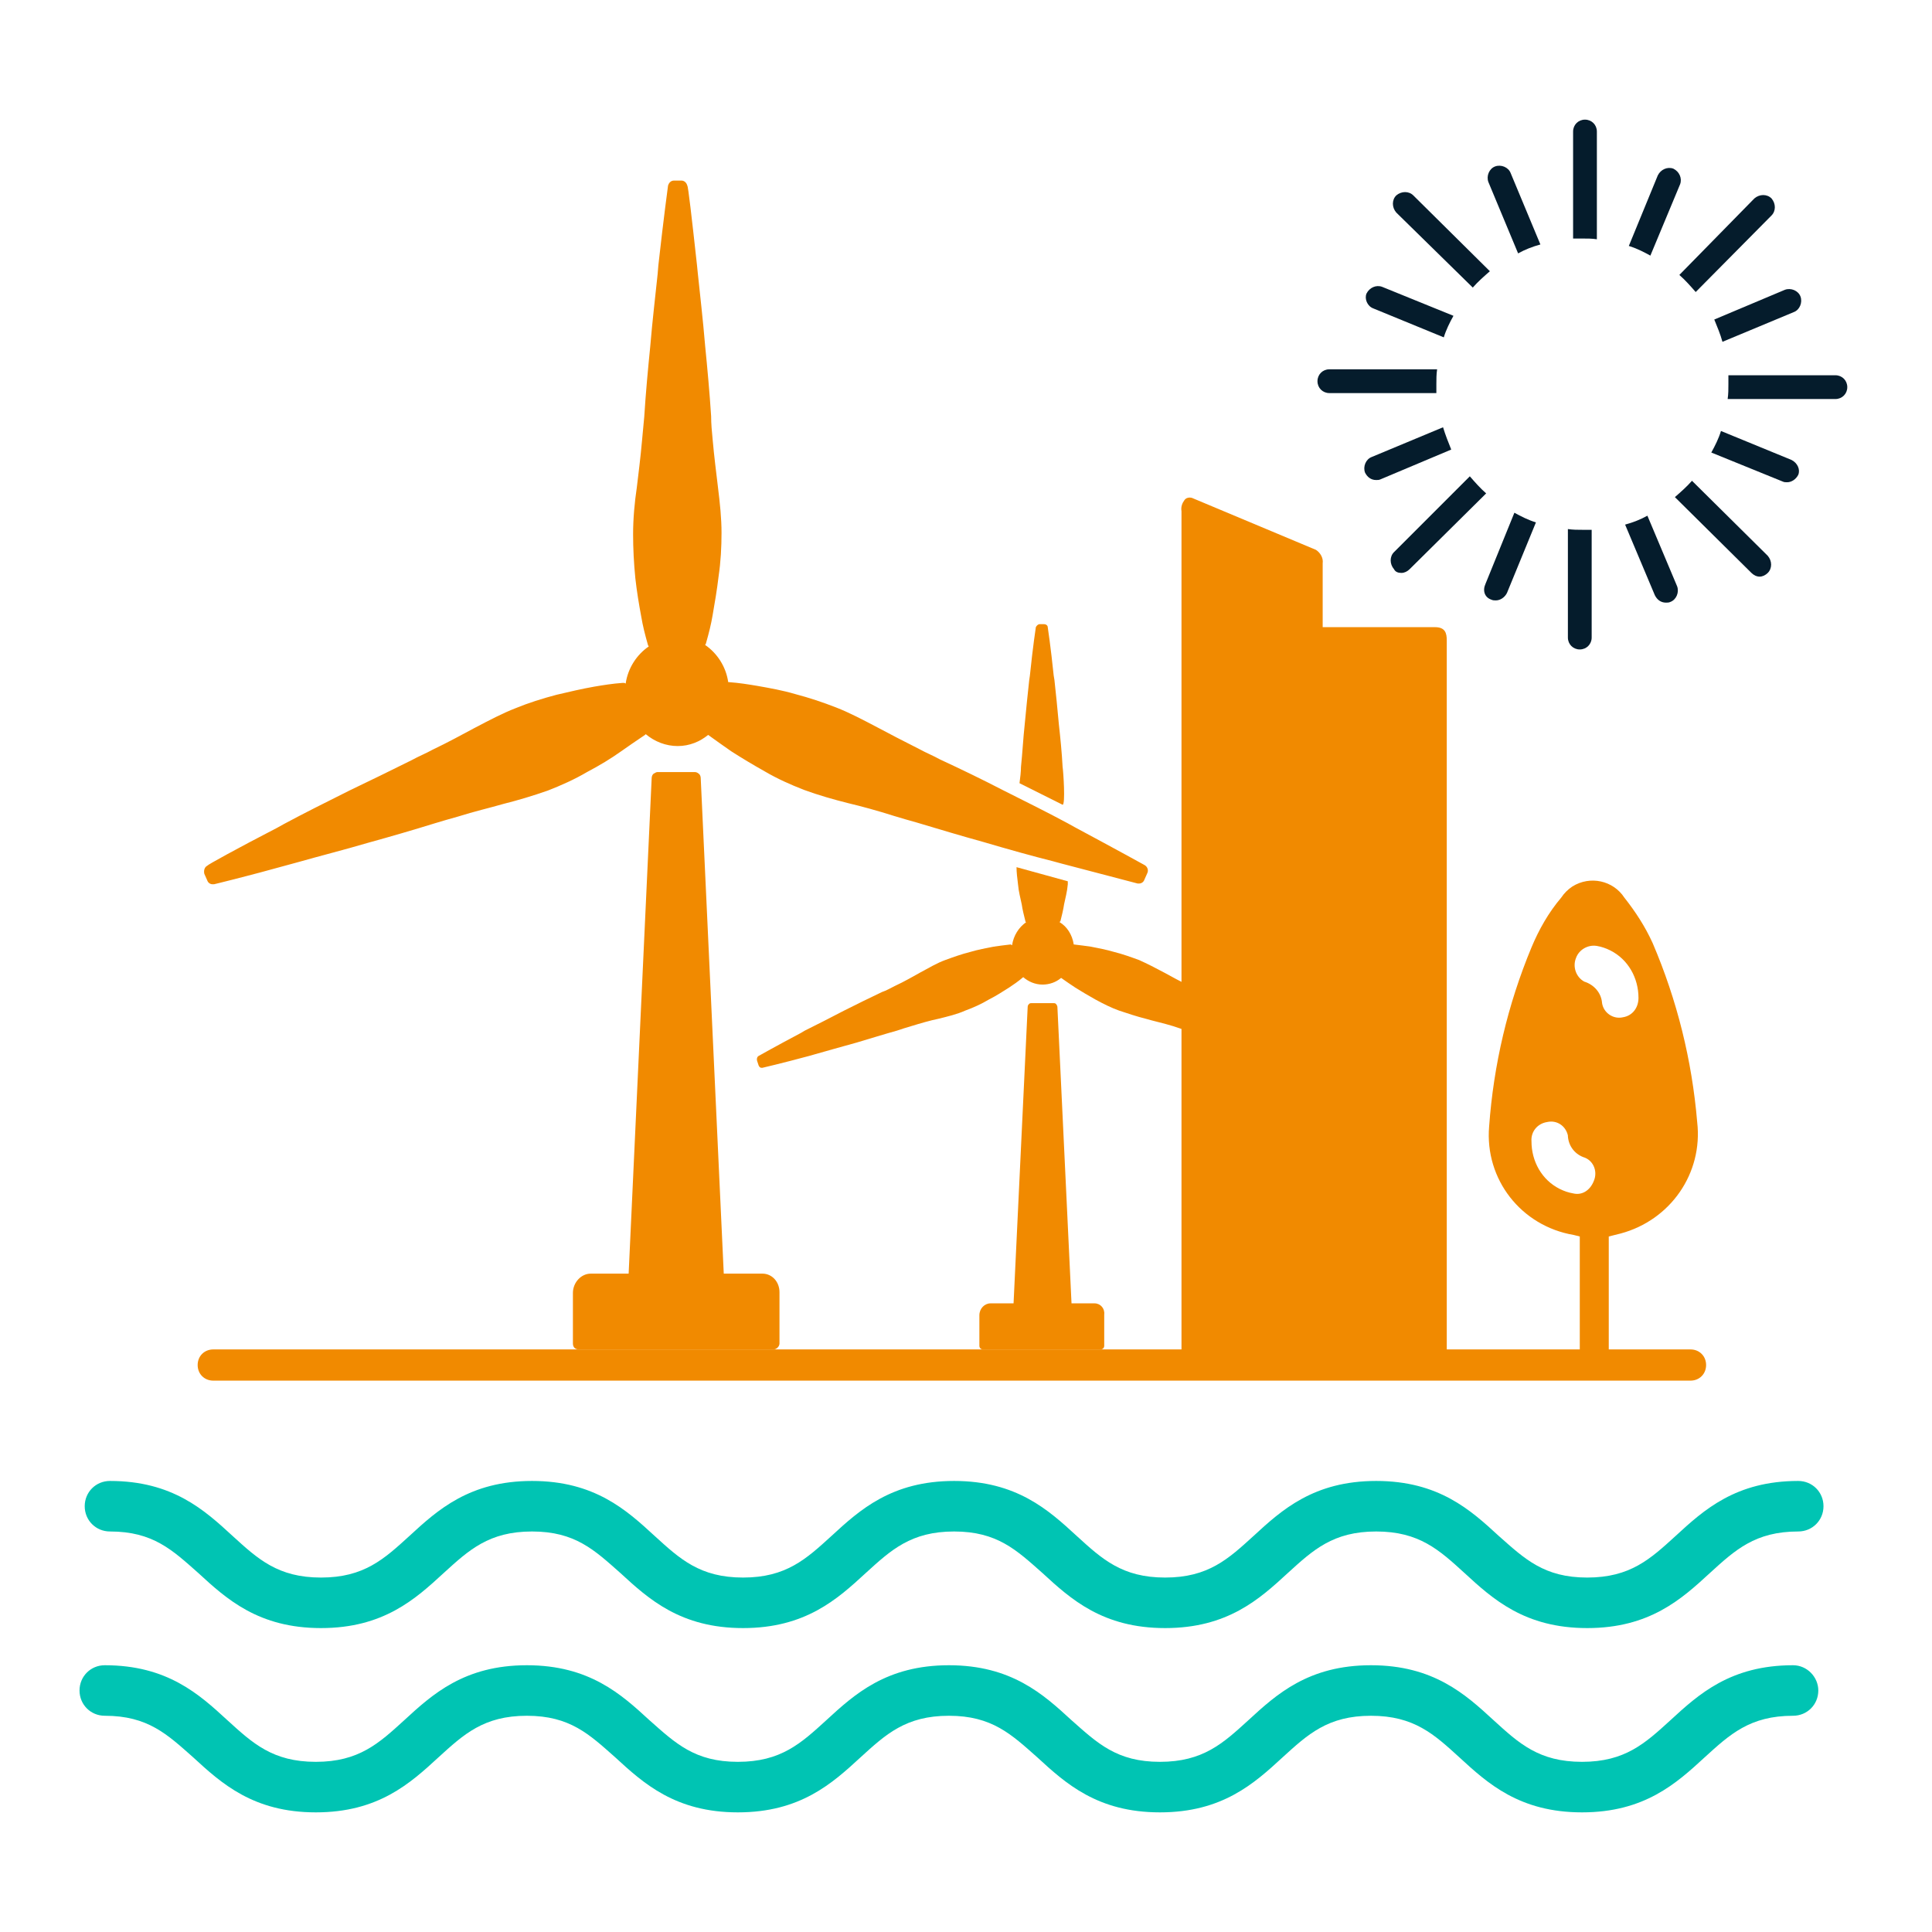 <?xml version="1.0" encoding="utf-8"?>
<!-- Generator: Adobe Illustrator 28.0.0, SVG Export Plug-In . SVG Version: 6.00 Build 0)  -->
<svg version="1.1" id="Layer_1" xmlns="http://www.w3.org/2000/svg" xmlns:xlink="http://www.w3.org/1999/xlink" x="0px" y="0px"
	 viewBox="0 0 260 260" style="enable-background:new 0 0 260 260;" xml:space="preserve">
<style type="text/css">
	.st0{fill:#051C2C;}
	.st1{fill:#00C4B3;}
	.st2{fill:#F18A00;}
	.st3{fill-rule:evenodd;clip-rule:evenodd;fill:#F18A00;}
	.st4{fill-rule:evenodd;clip-rule:evenodd;fill:#00C4B3;}
</style>
<g>
	<g>
		<g>
			<path class="st2" d="M83.6,101.1c1-0.7,2-1.4,3.2-2.2c0,0,0,0,0.1-0.1c1.2,1,2.7,1.6,4.3,1.6c1.6,0,3-0.6,4.1-1.5
				c1.1,0.8,2.1,1.5,3.1,2.2c1.4,0.9,2.9,1.8,4.5,2.7c1.7,1,3.5,1.8,5.3,2.5c1.9,0.7,4,1.3,6,1.8c1.7,0.4,3.9,1,6.1,1.7
				c1,0.3,2,0.6,3.1,0.9c3,0.9,6,1.8,8.9,2.6c3.4,1,6.6,1.9,9.4,2.6l1.1,0.3c6.1,1.6,10.3,2.7,10.3,2.7c0.1,0,0.1,0,0.2,0
				c0.3,0,0.6-0.2,0.7-0.5l0.4-0.9c0.2-0.4,0-0.9-0.4-1.1c0,0-3.8-2.1-9.4-5.1l-0.9-0.5c-2.6-1.4-5.6-2.9-8.8-4.5
				c-2.7-1.4-5.6-2.8-8.4-4.1c-0.9-0.5-1.9-0.9-2.8-1.4c-2-1-4.1-2.1-5.6-2.9c-2.1-1.1-3.8-2-5.6-2.7c-1.8-0.7-3.6-1.3-5.5-1.8
				c-1.7-0.5-3.4-0.8-5.1-1.1c-1.2-0.2-2.4-0.4-3.8-0.5c0,0,0,0-0.1,0h0h0h0c0,0,0,0,0,0c-0.3-2.1-1.5-3.9-3.1-5
				c0-0.1,0.1-0.1,0.1-0.2c0.4-1.4,0.7-2.6,0.9-3.8c0.3-1.7,0.6-3.5,0.8-5.2c0.3-2,0.4-4,0.4-5.9c0-1.9-0.2-3.9-0.5-6.3
				c-0.2-1.7-0.5-4-0.7-6.3c-0.1-1-0.2-2.1-0.2-3.1c-0.2-3.1-0.5-6.4-0.8-9.4c-0.3-3.6-0.7-7-1-9.9l-0.1-1
				c-0.7-6.4-1.2-10.7-1.3-10.7c-0.1-0.4-0.4-0.7-0.8-0.7h-1c-0.4,0-0.7,0.3-0.8,0.7c0,0-0.6,4.4-1.3,10.7l-0.1,1.2
				c-0.3,2.9-0.7,6.2-1,9.8c-0.3,3-0.6,6.2-0.8,9.4c-0.1,1.1-0.2,2.1-0.3,3.2c-0.2,2.3-0.5,4.6-0.7,6.3c-0.3,2-0.5,4.2-0.5,6.3
				c0,1.9,0.1,3.9,0.3,5.9c0.2,1.8,0.5,3.6,0.8,5.2c0.2,1.2,0.5,2.4,0.9,3.8c0,0.1,0.1,0.1,0.1,0.2c-1.6,1.1-2.8,2.9-3.1,5
				c-0.1-0.1-0.2-0.1-0.3-0.1h0h0h0c0,0,0,0-0.1,0c-1.4,0.1-2.6,0.3-3.8,0.5c-1.7,0.3-3.4,0.7-5.1,1.1c-1.9,0.5-3.8,1.1-5.5,1.8
				c-1.8,0.7-3.5,1.6-5.6,2.7c-1.5,0.8-3.5,1.9-5.6,2.9c-0.9,0.5-1.9,0.9-2.8,1.4c-2.8,1.4-5.7,2.8-8.4,4.1
				c-3.2,1.6-6.2,3.1-8.8,4.5l-0.9,0.5c-5.6,2.9-9.4,5-9.4,5.1c-0.4,0.2-0.5,0.7-0.4,1.1l0.4,0.9c0.1,0.3,0.4,0.5,0.7,0.5
				c0.1,0,0.1,0,0.2,0c0,0,4.2-1,10.3-2.7l1.1-0.3c2.8-0.8,6-1.6,9.4-2.6c2.9-0.8,6-1.7,8.9-2.6c1-0.3,2-0.6,3.1-0.9
				c2.2-0.7,4.4-1.2,6.1-1.7c2-0.5,4-1.1,6-1.8c1.8-0.7,3.6-1.5,5.3-2.5C80.7,103,82.2,102.1,83.6,101.1"/>
			<path class="st2" d="M102.6,171.4h-5.2l-3.1-66.7c0-0.2-0.1-0.5-0.3-0.6c-0.1-0.1-0.3-0.2-0.5-0.2c0,0-0.1,0-0.2,0h-4.6
				c-0.1,0-0.1,0-0.2,0c-0.2,0-0.3,0.1-0.5,0.2c-0.2,0.1-0.3,0.4-0.3,0.6l-3.1,66.7h-5.1c-1.3,0-2.4,1.2-2.4,2.6v6.8
				c0,0.5,0.3,0.8,0.8,0.8h13.1h13.1c0.4,0,0.8-0.4,0.8-0.8v-6.9C104.9,172.5,103.9,171.4,102.6,171.4"/>
			<path class="st2" d="M147.3,175.4h-3.1l-1.9-39.9c0-0.1-0.1-0.3-0.2-0.4c-0.1-0.1-0.2-0.1-0.3-0.1c0,0-0.1,0-0.1,0h-2.8
				c0,0-0.1,0-0.1,0c-0.1,0-0.2,0-0.3,0.1c-0.1,0.1-0.2,0.2-0.2,0.4l-1.9,39.9h-3.1c-0.8,0-1.5,0.7-1.5,1.6v4.1
				c0,0.3,0.2,0.5,0.5,0.5h7.9h7.9c0.3,0,0.5-0.2,0.5-0.5v-4.2C148.7,176.1,148.1,175.4,147.3,175.4"/>
			<path class="st2" d="M178.4,142.1c0,0-2.3-1.3-5.7-3.1l-0.5-0.3c-1.6-0.8-3.4-1.8-5.3-2.7c-1.6-0.8-3.4-1.7-5.1-2.5
				c-0.6-0.3-1.1-0.5-1.7-0.8c-1.2-0.6-2.5-1.3-3.4-1.8c-1.3-0.7-2.3-1.2-3.4-1.7c-1.1-0.4-2.2-0.8-3.4-1.1c-1-0.3-2.1-0.5-3.1-0.7
				c-0.7-0.1-1.4-0.2-2.3-0.3c0,0,0,0,0,0h0h0c0,0,0,0,0,0c-0.2-1.3-0.9-2.4-1.9-3c0,0,0-0.1,0.1-0.1c0.2-0.8,0.4-1.6,0.5-2.3
				c0.2-1,0.4-1.6,0.5-2.7c0-0.1,0-0.3,0-0.4l-6.9-1.9c0,0.7,0.1,1.5,0.2,2.3c0.1,1.1,0.3,1.7,0.5,2.7c0.1,0.7,0.3,1.5,0.5,2.3
				c0,0,0,0.1,0.1,0.1c-1,0.7-1.7,1.8-1.9,3.1c-0.1,0-0.1-0.1-0.2-0.1h0h0h0c0,0,0,0,0,0c-0.9,0.1-1.6,0.2-2.3,0.3
				c-1,0.2-2.1,0.4-3.1,0.7c-1.2,0.3-2.3,0.7-3.4,1.1c-1.1,0.4-2.1,1-3.4,1.7c-0.9,0.5-2.1,1.2-3.4,1.8c-0.6,0.3-1.1,0.6-1.7,0.8
				c-1.7,0.8-3.5,1.7-5.1,2.5c-1.9,1-3.7,1.9-5.3,2.7l-0.5,0.3c-3.4,1.8-5.7,3.1-5.7,3.1c-0.2,0.1-0.3,0.4-0.2,0.7l0.2,0.6
				c0.1,0.2,0.2,0.3,0.4,0.3c0,0,0.1,0,0.1,0c0,0,2.6-0.6,6.3-1.6l0.7-0.2c1.7-0.5,3.6-1,5.7-1.6c1.7-0.5,3.6-1.1,5.4-1.6
				c0.6-0.2,1.2-0.4,1.9-0.6c1.3-0.4,2.7-0.8,3.7-1c1.2-0.3,2.5-0.6,3.6-1.1c1.1-0.4,2.2-0.9,3.2-1.5c1-0.5,1.9-1.1,2.7-1.6
				c0.6-0.4,1.2-0.8,1.9-1.4c0,0,0,0,0,0c0.7,0.6,1.6,1,2.6,1c0.9,0,1.8-0.3,2.5-0.9c0.7,0.5,1.3,0.9,1.9,1.3
				c0.8,0.5,1.8,1.1,2.7,1.6c1.1,0.6,2.1,1.1,3.2,1.5c1.2,0.4,2.4,0.8,3.6,1.1c1,0.3,2.4,0.6,3.7,1c0.6,0.2,1.2,0.4,1.8,0.6
				c1.8,0.6,3.7,1.1,5.4,1.6c2,0.6,4,1.1,5.7,1.6l0.7,0.2c3.7,1,6.2,1.6,6.3,1.6c0,0,0.1,0,0.1,0c0.2,0,0.4-0.1,0.4-0.3l0.2-0.6
				C178.7,142.5,178.6,142.2,178.4,142.1"/>
			<path class="st2" d="M143,103.2c-0.1-1.9-0.3-3.9-0.5-5.7c-0.2-2.2-0.4-4.2-0.6-6l-0.1-0.6c-0.4-3.9-0.8-6.5-0.8-6.5
				c0-0.2-0.2-0.4-0.5-0.4h-0.6c-0.2,0-0.4,0.2-0.5,0.4c0,0-0.4,2.6-0.8,6.5l-0.1,0.7c-0.2,1.8-0.4,3.8-0.6,5.9
				c-0.2,1.8-0.3,3.8-0.5,5.7c0,0.6-0.1,1.5-0.2,2.2l5.8,2.9C143.4,108.3,143.1,103.8,143,103.2"/>
		</g>
		<path class="st1" d="M14.8,206.1c5.8,0,8.4,2.5,11.9,5.6c3.8,3.5,8.1,7.4,16.5,7.4c8.4,0,12.7-3.9,16.5-7.4
			c3.4-3.1,6.1-5.6,11.9-5.6c5.8,0,8.4,2.5,11.9,5.6c3.8,3.5,8.1,7.4,16.5,7.4c8.4,0,12.7-3.9,16.5-7.4c3.4-3.1,6.1-5.6,11.9-5.6
			c5.8,0,8.4,2.5,11.9,5.6c3.8,3.5,8.1,7.4,16.5,7.4c8.4,0,12.7-3.9,16.5-7.4c3.4-3.1,6.1-5.6,11.9-5.6c5.8,0,8.5,2.5,11.9,5.6
			c3.8,3.5,8.1,7.4,16.5,7.4c8.4,0,12.7-3.9,16.5-7.4c3.4-3.1,6.1-5.6,11.9-5.6c1.9,0,3.4-1.5,3.4-3.4c0-1.9-1.5-3.4-3.4-3.4
			c-8.4,0-12.7,3.9-16.5,7.4c-3.4,3.1-6.1,5.6-11.9,5.6c-5.8,0-8.4-2.5-11.9-5.6c-3.8-3.5-8.1-7.4-16.5-7.4
			c-8.4,0-12.7,3.9-16.5,7.4c-3.4,3.1-6.1,5.6-11.9,5.6c-5.8,0-8.5-2.5-11.9-5.6c-3.8-3.5-8.1-7.4-16.5-7.4
			c-8.4,0-12.7,3.9-16.5,7.4c-3.4,3.1-6.1,5.6-11.9,5.6c-5.8,0-8.5-2.5-11.9-5.6c-3.8-3.5-8.1-7.4-16.5-7.4
			c-8.4,0-12.7,3.9-16.5,7.4c-3.4,3.1-6.1,5.6-11.9,5.6c-5.8,0-8.5-2.5-11.9-5.6c-3.8-3.5-8.1-7.4-16.5-7.4c-1.9,0-3.4,1.5-3.4,3.4
			C11.4,204.6,12.9,206.1,14.8,206.1"/>
		<path class="st1" d="M241.3,224.1c-8.4,0-12.7,3.9-16.5,7.4c-3.4,3.1-6.1,5.6-11.9,5.6c-5.8,0-8.5-2.5-11.9-5.6
			c-3.8-3.5-8.1-7.4-16.5-7.4c-8.4,0-12.7,3.9-16.5,7.4c-3.4,3.1-6.1,5.6-11.9,5.6c-5.8,0-8.4-2.5-11.9-5.6
			c-3.8-3.5-8.1-7.4-16.5-7.4c-8.4,0-12.7,3.9-16.5,7.4c-3.4,3.1-6.1,5.6-11.9,5.6c-5.8,0-8.4-2.5-11.9-5.6
			c-3.8-3.5-8.1-7.4-16.5-7.4c-8.4,0-12.7,3.9-16.5,7.4c-3.4,3.1-6.1,5.6-11.9,5.6s-8.5-2.5-11.9-5.6c-3.8-3.5-8.1-7.4-16.5-7.4
			c-1.9,0-3.4,1.5-3.4,3.4c0,1.9,1.5,3.4,3.4,3.4c5.8,0,8.4,2.5,11.9,5.6c3.8,3.5,8.1,7.4,16.5,7.4c8.4,0,12.7-3.9,16.5-7.4
			c3.4-3.1,6.1-5.6,11.9-5.6c5.8,0,8.4,2.5,11.9,5.6c3.8,3.5,8.1,7.4,16.5,7.4c8.4,0,12.7-3.9,16.5-7.4c3.4-3.1,6.1-5.6,11.9-5.6
			c5.8,0,8.4,2.5,11.9,5.6c3.8,3.5,8.1,7.4,16.5,7.4c8.4,0,12.7-3.9,16.5-7.4c3.4-3.1,6.1-5.6,11.9-5.6c5.8,0,8.5,2.5,11.9,5.6
			c3.8,3.5,8.1,7.4,16.5,7.4c8.4,0,12.7-3.9,16.5-7.4c3.4-3.1,6.1-5.6,11.9-5.6c1.9,0,3.4-1.5,3.4-3.4
			C244.7,225.7,243.2,224.1,241.3,224.1"/>
		<g>
			<g>
				<path class="st0" d="M198.2,38.7c0.7-0.8,1.5-1.5,2.3-2.2l-10.3-10.2c-0.6-0.6-1.6-0.6-2.3,0c-0.6,0.6-0.6,1.6,0,2.3L198.2,38.7
					z"/>
				<path class="st0" d="M178.9,52.9h14.4c0-0.4,0-0.8,0-1.2c0-0.7,0-1.3,0.1-2h-14.5c-0.9,0-1.6,0.7-1.6,1.6
					C177.3,52.2,178,52.9,178.9,52.9"/>
				<path class="st0" d="M188.6,77.1c0.4,0,0.8-0.2,1.1-0.5L200,66.4c-0.8-0.7-1.5-1.5-2.2-2.3l-10.2,10.2c-0.6,0.6-0.6,1.6,0,2.3
					C187.8,77,188.2,77.1,188.6,77.1"/>
				<path class="st0" d="M211,85.8c0,0.9,0.7,1.6,1.6,1.6c0.9,0,1.6-0.7,1.6-1.6V71.3c-0.4,0-0.8,0-1.2,0c-0.7,0-1.3,0-2-0.1V85.8z"
					/>
				<path class="st0" d="M227.7,64.7c-0.7,0.8-1.5,1.5-2.3,2.2l10.3,10.2c0.3,0.3,0.7,0.5,1.1,0.5c0.4,0,0.8-0.2,1.1-0.5
					c0.6-0.6,0.6-1.6,0-2.3L227.7,64.7z"/>
				<path class="st0" d="M247,50.5h-14.4c0,0.4,0,0.8,0,1.2c0,0.7,0,1.3-0.1,2H247c0.9,0,1.6-0.7,1.6-1.6
					C248.6,51.2,247.9,50.5,247,50.5"/>
				<path class="st0" d="M228.2,39.3L238.4,29c0.6-0.6,0.6-1.6,0-2.3c-0.6-0.6-1.6-0.6-2.3,0L226,37
					C226.8,37.7,227.5,38.5,228.2,39.3"/>
				<path class="st0" d="M214.9,32.2V17.7c0-0.9-0.7-1.6-1.6-1.6c-0.9,0-1.6,0.7-1.6,1.6v14.4c0.4,0,0.8,0,1.2,0
					C213.6,32.1,214.3,32.1,214.9,32.2"/>
				<path class="st0" d="M204.3,34.1c0.9-0.5,1.9-0.9,3-1.2l-4-9.6c-0.3-0.8-1.3-1.2-2.1-0.9c-0.8,0.3-1.2,1.3-0.9,2.1L204.3,34.1z"
					/>
				<path class="st0" d="M184.8,41.5l9.5,3.9c0.3-1,0.8-2,1.3-2.9l-9.6-3.9c-0.8-0.3-1.7,0.1-2.1,0.9
					C183.6,40.2,184,41.2,184.8,41.5"/>
				<path class="st0" d="M194.2,57.5l-9.6,4c-0.8,0.3-1.2,1.3-0.9,2.1c0.3,0.6,0.8,1,1.5,1c0.2,0,0.4,0,0.6-0.1l9.5-4
					C194.9,59.5,194.5,58.5,194.2,57.5"/>
				<path class="st0" d="M200.7,80.7c0.2,0.1,0.4,0.1,0.6,0.1c0.6,0,1.2-0.4,1.5-1l3.9-9.5c-1-0.3-2-0.8-2.9-1.3l-3.9,9.6
					C199.5,79.5,199.8,80.4,200.7,80.7"/>
				<path class="st0" d="M222.7,80.1c0.3,0.6,0.8,1,1.5,1c0.2,0,0.4,0,0.6-0.1c0.8-0.3,1.2-1.3,0.9-2.1l-4-9.5
					c-0.9,0.5-1.9,0.9-3,1.2L222.7,80.1z"/>
				<path class="st0" d="M241.1,61.9l-9.5-3.9c-0.3,1-0.8,2-1.3,2.9l9.6,3.9c0.2,0.1,0.4,0.1,0.6,0.1c0.6,0,1.2-0.4,1.5-1
					C242.3,63.2,241.9,62.3,241.1,61.9"/>
				<path class="st0" d="M231.8,46l9.6-4c0.8-0.3,1.2-1.3,0.9-2.1c-0.3-0.8-1.3-1.2-2.1-0.9l-9.5,4C231.1,44,231.5,44.9,231.8,46"/>
				<path class="st0" d="M226.1,24.8c0.3-0.8-0.1-1.7-0.9-2.1c-0.8-0.3-1.7,0.1-2.1,0.9l-3.9,9.5c1,0.3,2,0.8,2.9,1.3L226.1,24.8z"
					/>
			</g>
		</g>
		<g>
			<g>
				<path class="st3" d="M211.7,160.6c-0.6-0.1-1.2-0.3-1.8-0.6c-2.4-1.2-3.8-3.7-3.8-6.4c-0.1-1.3,0.8-2.4,2.1-2.6
					c1.3-0.3,2.5,0.5,2.8,1.8c0,0,0,0.1,0,0.1c0.1,1.4,1,2.5,2.3,2.9c1.2,0.5,1.7,1.9,1.2,3.1c0,0,0,0,0,0
					C214,160.2,212.9,160.9,211.7,160.6 M212.1,128.9c0.4-1.1,1.6-1.8,2.8-1.6c0.6,0.1,1.2,0.3,1.8,0.6c2.4,1.2,3.8,3.7,3.8,6.4
					c0,1.3-0.8,2.4-2.1,2.6c-1.3,0.3-2.6-0.6-2.8-1.9c-0.1-1.4-1.1-2.5-2.4-2.9C212.1,131.5,211.6,130.1,212.1,128.9
					C212.1,128.9,212.1,128.9,212.1,128.9 M41.7,181.6h-13c-1.2,0-2.1,0.9-2.1,2.1c0,1.2,0.9,2.1,2.1,2.1h198.8
					c1.2,0,2.1-0.9,2.1-2.1c0-1.2-0.9-2.1-2.1-2.1 M113.1,181.6H106 M227.6,181.6h-11.1v-15.2l1.6-0.4c6.7-1.8,11.1-8.1,10.3-15
					c-0.7-8.3-2.7-16.4-6-24.1c-1-2.2-2.3-4.2-3.8-6.1c-1.5-2.3-4.6-3-7-1.5c-0.6,0.4-1.1,0.9-1.5,1.5c-1.7,2-3,4.3-4,6.7
					c-3.2,7.7-5.1,15.8-5.7,24.1c-0.6,7.1,4.3,13.4,11.4,14.6l0.8,0.2v15.2h-17.9V86.2c0-1-0.2-1.8-1.6-1.8h-15.1v-8.6
					c0.1-0.7-0.3-1.4-0.9-1.8l-16.7-7c-0.4-0.1-0.8,0-1,0.3c-0.3,0.4-0.5,0.9-0.4,1.5v112.8h-7.7"/>
			</g>
		</g>
	</g>
</g>
</svg>

